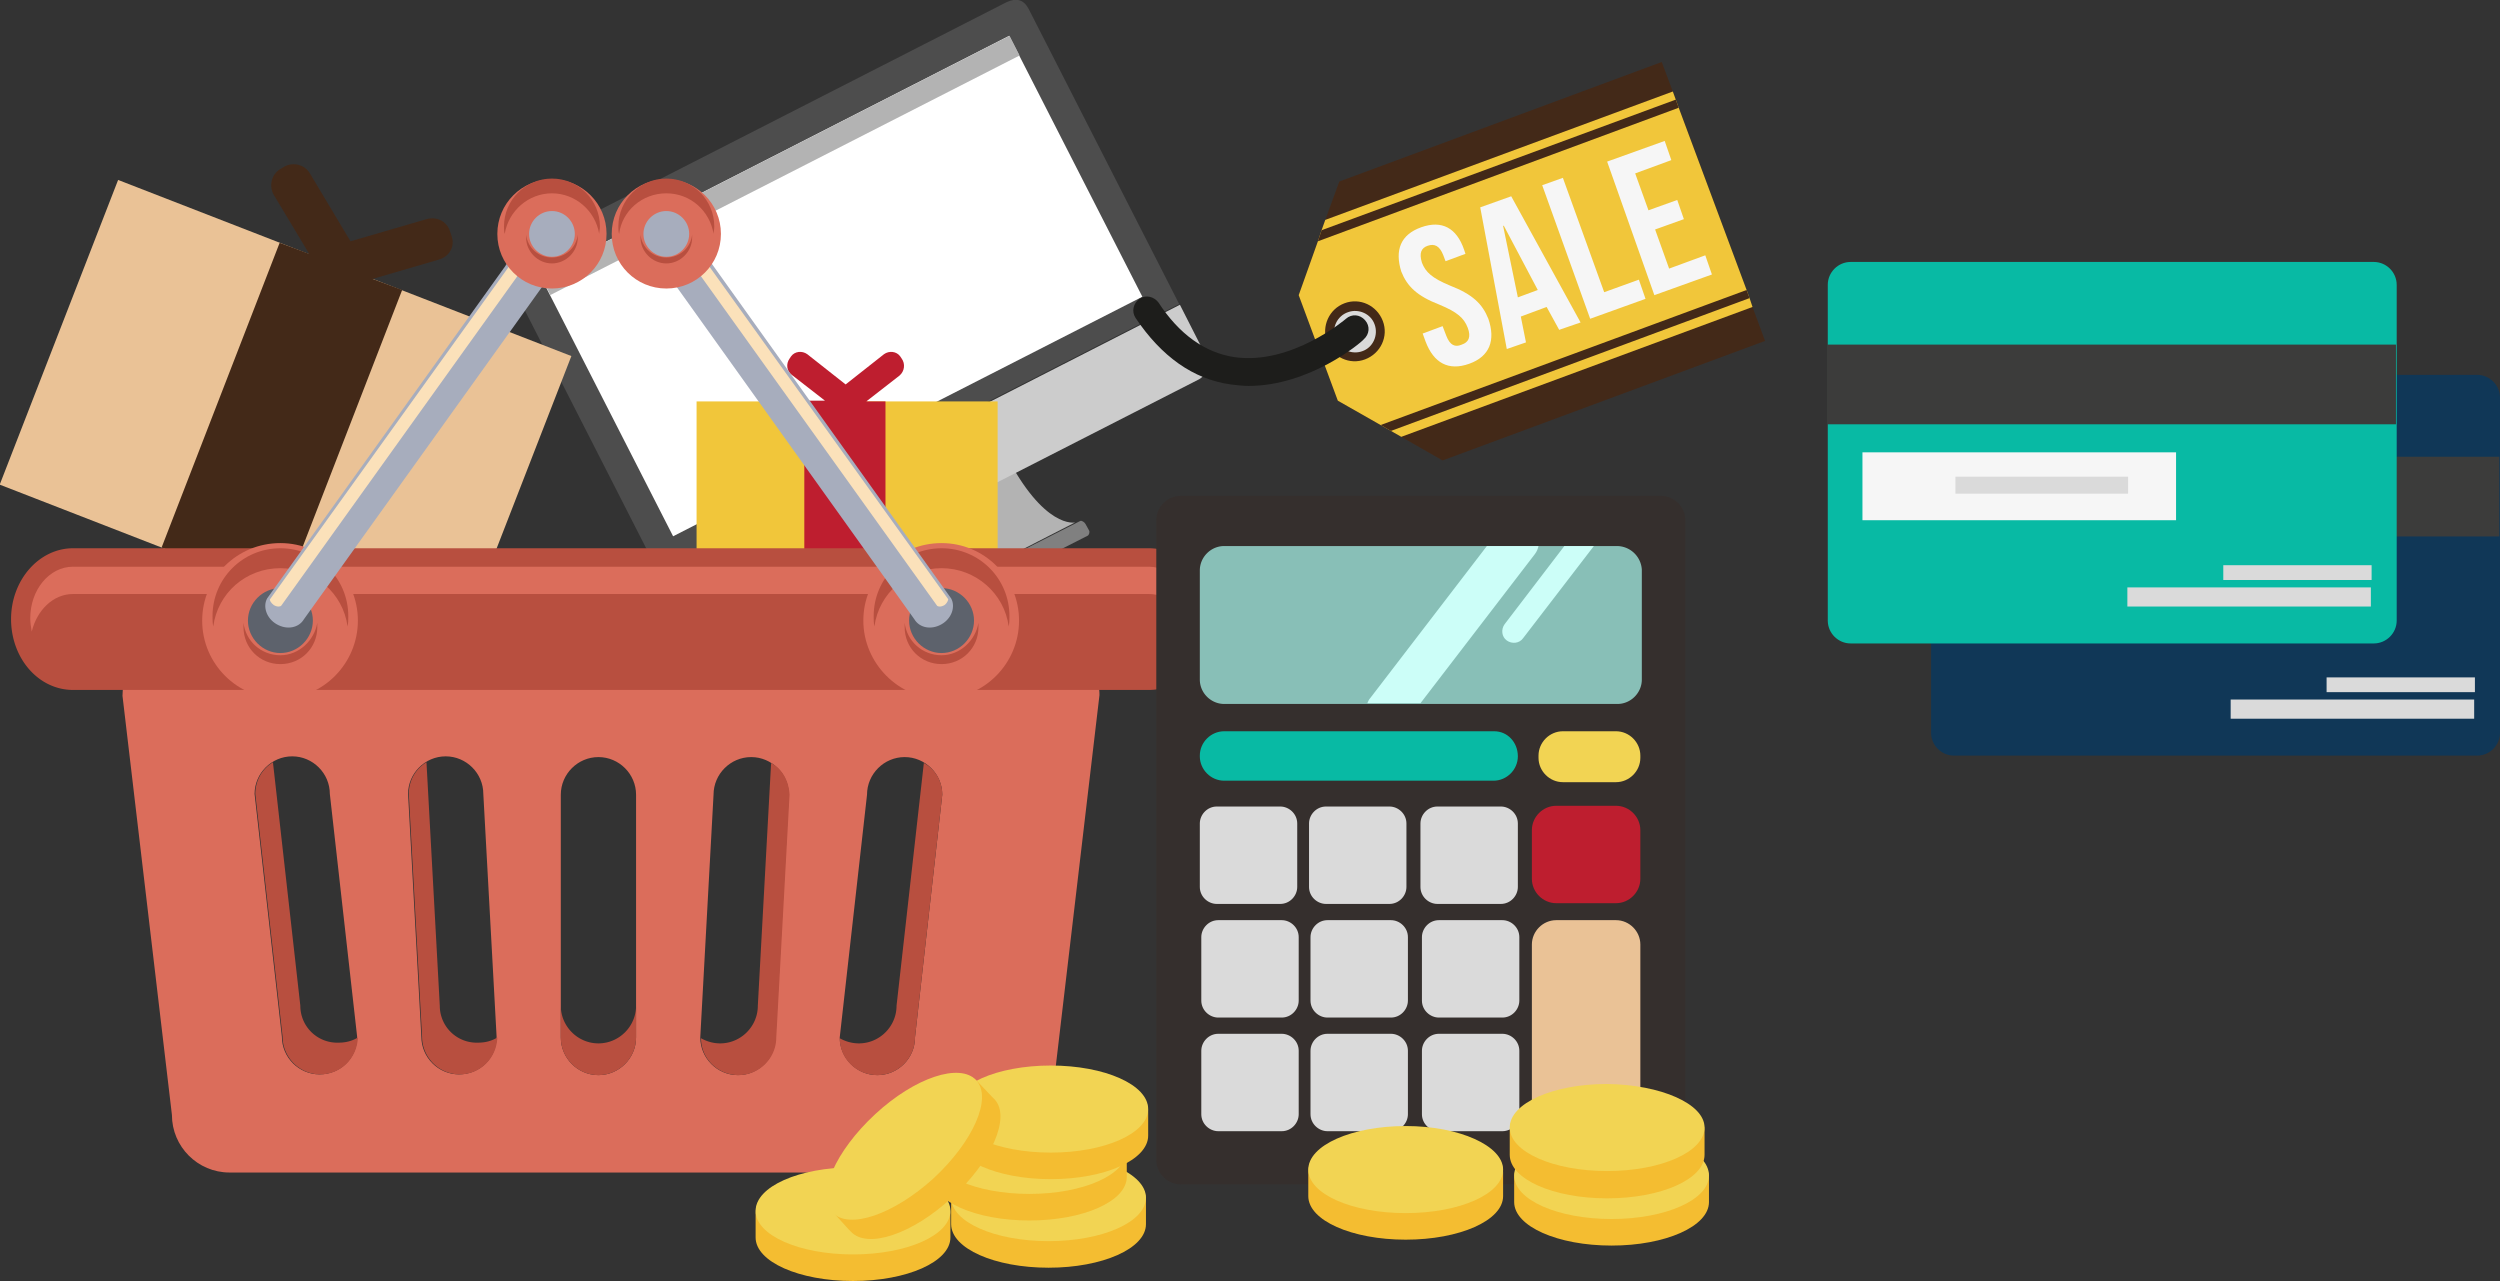 <svg version="1.1" id="Layer_1" xmlns="http://www.w3.org/2000/svg" x="0" y="0" width="338.8" height="173.6" viewBox="0 0 338.8 173.6" xml:space="preserve"><rect x="0" y="0" width="338.8" height="173.6" fill="#333333" stroke="none"/><style>.st1{fill:#3c3c3b}.st2{fill:#f6f6f6}.st3{fill:#dadada}.st4{fill:#08baa4}.st5{fill:#b3b3b3}.st8{fill:#4d4d4d}.st13{fill:#eac296}.st14{fill:#432918}.st15{fill:#f1c63a}.st17{fill:#be1e2f}.st18{fill:#db6d5b}.st19{fill:#b84f3f}.st20{fill:#5d626c}.st21{fill:#a7adbd}.st22{fill:#fbe1ba}.st25{fill:#ccfef8}.st26{fill:#f2d453}.st27{fill:#f4bd31}</style><g id="Card"><g id="Card_1_"><path d="M338.8 99.3c0 1.7-1.4 3.1-3.1 3.1h-70.9c-1.7 0-3.1-1.4-3.1-3.1V53.9c0-1.7 1.4-3.1 3.1-3.1h70.9c1.7 0 3.1 1.4 3.1 3.1v45.4z" fill="#103757"/><path class="st1" d="M261.6 61.9h77.1v10.8h-77.1z"/><path class="st2" d="M266.4 76.6h42.5v9.2h-42.5z"/><path class="st3" d="M279 79.8h23.4v2.3H279zM315.3 91.8h20.1v2h-20.1zM302.3 94.8h33v2.6h-33z"/></g><g id="Card_2_"><path class="st4" d="M324.8 84.1c0 1.7-1.4 3.1-3.1 3.1h-70.9c-1.7 0-3.1-1.4-3.1-3.1V38.6c0-1.7 1.4-3.1 3.1-3.1h70.9c1.7 0 3.1 1.4 3.1 3.1v45.5z"/><path class="st1" d="M247.6 46.7h77.1v10.8h-77.1z"/><path class="st2" d="M252.4 61.3h42.5v9.2h-42.5z"/><path class="st3" d="M265 64.6h23.4v2.3H265zM301.3 76.6h20.1v2h-20.1zM288.3 79.6h33v2.6h-33z"/></g></g><path class="st5" d="M145.7 70.8L121.9 83s3.2-3.1-1.9-13c-1.7-3.3 14.7-11.6 16.2-8.6 5.3 10.4 9.5 9.4 9.5 9.4z"/><path d="M147.6 71.9c.1.2 0 .6-.2.7l-25 12.7c-.2.1-.3-.1-.4-.3l-.5-1c-.1-.2-.3-.6-.1-.7l25-12.7c.2-.1.6.2.7.4l.5.9z" fill="gray"/><path d="M163 47.4c.7 1.3.8 3.3-.5 4L96.3 85.2c-1.3.7-3.3-.4-4-1.7l-3.1-6.1 70.7-36.1 3.1 6.1z" fill="#ccc"/><path class="st8" d="M139.4 1.2c-.7-1.3-1.7-1.5-3-.9L70.2 34.1c-1.3.7-2.2 1.9-1.5 3.2l20.4 40 70.7-36.1-20.4-40z"/><path transform="rotate(-27.044 114.028 38.775)" fill="#fff" d="M78.3 18.9h71.4v39.7H78.3z"/><path class="st8" d="M129.9 62.1c.8 1.6.2 3.6-1.4 4.4-1.6.8-3.5.2-4.4-1.4-.8-1.6-.2-3.5 1.4-4.4 1.6-.8 3.6-.2 4.4 1.4z"/><path transform="rotate(-27.044 105.73 22.416)" class="st5" d="M70 20.9h71.4v3H70z"/><path d="M76 37.5c.2.3 0 .8-.3 1-.3.2-.8 0-1-.3-.2-.3 0-.8.3-1 .4-.2.8-.1 1 .3z" fill="#c1272d"/><path d="M78 36.5c.2.3 0 .8-.3 1s-.8 0-1-.3 0-.8.3-1c.4-.2.8-.1 1 .3z" fill="#fcee21"/><path d="M80 35.4c.2.3 0 .8-.3 1s-.8 0-1-.3 0-.8.3-1c.4-.1.8 0 1 .3z" fill="#39b54a"/><g id="Present"><path transform="rotate(-68.765 38.735 56.997)" class="st13" d="M16.6 24h44.3v65.9H16.6z"/><path class="st14" d="M61.2 32l-.2-.6c-.4-1.4-1.8-2.1-3.2-1.7l-10.3 3-5.5-9.2c-.7-1.2-2.3-1.6-3.5-.9l-.5.3c-1.2.7-1.6 2.3-.9 3.5l4.8 8-4-1.5-16 41.3 16.6 6.4 16-41.3-4-1.5 8.9-2.6c1.5-.4 2.3-1.8 1.8-3.2z"/></g><g id="Price_Tag"><path class="st14" d="M179.6 29.8l1.9-5.2 43.7-16.2 1.5 4 10.8 29.2 1.7 4.6-43.7 16.2-5.6-3.2-8.6-4.9L176 40z"/><path class="st15" d="M178.6 32.7l.5-1.5.5-1.4 47.1-17.4.4 1.1.4 1.1 9.2 24.7.4 1.1.4 1.2-47.6 17.6-1.4-.8-1.4-.8-5.8-3.3L176 40z"/><path class="st14" d="M179.8 46.3c.8 2.1 3.1 3.2 5.2 2.4 2.1-.8 3.2-3.1 2.4-5.2-.8-2.1-3.1-3.2-5.2-2.4s-3.1 3.1-2.4 5.2zM179.1 31.2l48-17.7.4 1.1-48.9 18.1zM237.1 40.4l-48.6 18-1.4-.8 49.6-18.3z"/><path class="st3" d="M181 45.9c.5 1.5 2.2 2.2 3.6 1.7 1.5-.5 2.2-2.2 1.7-3.6-.5-1.5-2.2-2.2-3.6-1.7-1.5.5-2.3 2.2-1.7 3.6z"/><g><path class="st2" d="M192.6 30.8c2.8-1 4.8.1 5.8 3l.2.6-2.7 1-.3-.8c-.5-1.3-1.2-1.6-2.1-1.3-.9.3-1.2 1-.8 2.3.5 1.3 1.4 2.1 3.8 3.1 3.1 1.2 4.4 2.5 5.2 4.5 1 2.9.2 5.1-2.6 6.1s-4.8-.1-5.9-3l-.4-1.1 2.7-1 .5 1.3c.5 1.3 1.2 1.6 2.1 1.2.9-.3 1.3-1 .8-2.3s-1.4-2.1-3.8-3.1c-3.1-1.2-4.4-2.5-5.2-4.5-.9-2.9-.1-5 2.7-6zM214.2 43.7l-2.9 1-1.7-3.1-3.5 1.3.7 3.5-2.6.9-3.6-19.2 4.2-1.5 9.4 17.1zm-8.5-3.4l2.7-1-4.6-8.7h-.1l2 9.7zM209 25.1l2.8-1 5.6 15.5 4.7-1.7.9 2.6-7.5 2.7-6.5-18.1zM223.4 28.5l3.9-1.4.9 2.6-3.9 1.4 1.9 5.3 4.9-1.8.9 2.6-7.8 2.8-6.4-18.1 7.8-2.8.9 2.6-4.9 1.8 1.8 5z"/></g><path d="M169.2 52.3c-.8 0-1.6-.1-2.4-.2-5.1-.7-9.4-3.8-12.9-9-.6-.9-.3-2 .5-2.6.9-.6 2-.3 2.6.5 2.8 4.3 6.3 6.8 10.3 7.4 7.7 1.1 15-5.1 15.1-5.2.8-.7 1.9-.6 2.6.2s.6 1.9-.2 2.6c-.3.4-7.3 6.3-15.6 6.3z" fill="#1d1d1b"/></g><g id="Present_1_"><path class="st15" d="M94.4 54.4h40.8v27.4H94.4z"/><path class="st17" d="M122.2 48.6l-.2-.3c-.5-.7-1.5-.8-2.2-.3l-5.2 4.1-5.2-4.1c-.7-.5-1.7-.4-2.2.3l-.2.3c-.5.7-.4 1.7.3 2.2l4.5 3.5H109v27.4h11V54.4h-2.6l4.5-3.5c.7-.6.8-1.6.3-2.3z"/></g><g><path class="st18" d="M141.2 86.5H24.4c-4.3 0-7.8 3.5-7.8 7.8l6.7 56.8c0 4.3 3.5 7.8 7.8 7.8h103.4c4.3 0 7.8-3.5 7.8-7.8l6.7-56.9c0-4.2-3.5-7.7-7.8-7.7zm-97.9 59.1c-2.8 0-5.1-2.3-5.1-5.1l-3.7-32.9c0-2.8 2.3-5.1 5.1-5.1s5.1 2.3 5.1 5.1l3.7 32.9c0 2.9-2.3 5.1-5.1 5.1zm18.9 0c-2.8 0-5.1-2.3-5.1-5.1l-1.8-32.9c0-2.8 2.3-5.1 5.1-5.1s5.1 2.3 5.1 5.1l1.8 32.9c0 2.9-2.3 5.1-5.1 5.1zm24-5c0 2.8-2.3 5.1-5.1 5.1s-5.1-2.3-5.1-5.1v-32.9c0-2.8 2.3-5.1 5.1-5.1s5.1 2.3 5.1 5.1v32.9zm18.9 0c0 2.8-2.3 5.1-5.1 5.1s-5.1-2.3-5.1-5.1l1.8-32.9c0-2.8 2.3-5.1 5.1-5.1s5.1 2.3 5.1 5.1l-1.8 32.9zm18.9 0c0 2.8-2.3 5.1-5.1 5.1s-5.1-2.3-5.1-5.1l3.7-32.9c0-2.8 2.3-5.1 5.1-5.1s5.1 2.3 5.1 5.1l-3.7 32.9z"/><path class="st19" d="M40.7 136.3L37 103.4v-.1c-1.5.9-2.4 2.5-2.4 4.3l3.7 32.9c0 2.8 2.3 5.1 5.1 5.1s5-2.2 5.1-5c-.8.5-1.7.7-2.6.7a5 5 0 01-5.2-5zM59.6 136.3l-1.8-32.9v-.1c-1.5.9-2.4 2.5-2.4 4.3l1.8 32.9c0 2.8 2.3 5.1 5.1 5.1s5-2.2 5.1-5c-.8.5-1.7.7-2.6.7a5 5 0 01-5.2-5zM81.1 141.4c-2.8 0-5.1-2.3-5.1-5.1v4.3c0 2.8 2.3 5.1 5.1 5.1s5.1-2.3 5.1-5.1v-4.3c0 2.8-2.3 5.1-5.1 5.1zM104.5 103.4l-1.8 32.9c0 2.8-2.3 5.1-5.1 5.1-1 0-1.9-.3-2.6-.7 0 2.8 2.3 5 5.1 5s5.1-2.3 5.1-5.1l1.8-32.9c-.1-1.9-1-3.5-2.5-4.3zM125.2 103.4l-3.7 32.9c0 2.8-2.3 5.1-5.1 5.1-1 0-1.9-.3-2.6-.7 0 2.8 2.3 5 5.1 5s5.1-2.3 5.1-5.1l3.7-32.9c0-1.9-1-3.5-2.5-4.3zM155.7 74.3H9.9c-4.6 0-8.4 4.3-8.4 9.6s3.7 9.6 8.4 9.6h145.8c4.6 0 8.4-4.3 8.4-9.6 0-5.4-3.8-9.6-8.4-9.6z"/><path class="st18" d="M9.9 80.5h145.8c2.7 0 4.9 2.2 5.6 5.1.1-.6.2-1.2.2-1.8 0-3.8-2.6-7-5.8-7H9.9c-3.2 0-5.8 3.1-5.8 7 0 .6.1 1.2.2 1.8.7-2.9 2.9-5.1 5.6-5.1z"/><path class="st18" d="M48.5 84.1c0 5.8-4.7 10.6-10.5 10.6S27.4 90 27.4 84.1c0-5.8 4.7-10.5 10.6-10.5 5.8 0 10.5 4.7 10.5 10.5z"/><path class="st19" d="M38 88.8c-2.6 0-4.7-1.9-5-4.4v.6c0 2.8 2.2 5 5 5s5-2.2 5-5v-.6c-.4 2.4-2.5 4.4-5 4.4z"/><path class="st19" d="M38 77c4.6 0 8.5 3.4 9.1 7.9.1-.5.1-.9.1-1.4 0-5.1-4.1-9.2-9.2-9.2s-9.2 4.1-9.2 9.2c0 .5 0 .9.1 1.4.6-4.5 4.4-7.9 9.1-7.9z"/><path class="st20" d="M42.4 84.1c0 2.4-2 4.4-4.4 4.4s-4.4-2-4.4-4.4 2-4.4 4.4-4.4 4.4 2 4.4 4.4z"/><path class="st18" d="M138.1 84.1c0 5.8-4.7 10.6-10.6 10.6-5.7 0-10.5-4.8-10.5-10.6s4.7-10.5 10.6-10.5c5.8 0 10.5 4.7 10.5 10.5z"/><path class="st19" d="M127.6 88.8c-2.6 0-4.7-1.9-5-4.4v.6c0 2.8 2.2 5 5 5s5-2.2 5-5v-.6c-.4 2.4-2.5 4.4-5 4.4z"/><path class="st19" d="M127.6 77c4.6 0 8.5 3.4 9.1 7.9.1-.5.1-.9.1-1.4 0-5.1-4.1-9.2-9.2-9.2s-9.2 4.1-9.2 9.2c0 .5 0 .9.1 1.4.6-4.5 4.5-7.9 9.1-7.9z"/><path class="st20" d="M132 84.1c0 2.4-2 4.4-4.4 4.4s-4.4-2-4.4-4.4 2-4.4 4.4-4.4c2.4 0 4.4 2 4.4 4.4z"/><path class="st21" d="M41.2 83.9c-.7 1.2-2.3 1.5-3.7.7-1.4-.8-1.9-2.4-1.3-3.5l34.9-48.7c.7-1.2 2.3-1.4 3.7-.7 1.4.8 2 2.4 1.3 3.5L41.2 83.9z"/><path class="st22" d="M71.5 32.6L36.6 81.2c-.1.1.1.5.5.8.5.3.9.2 1 .1L73 33.4c.1-.1-.1-.5-.5-.8-.5-.2-.9-.1-1 0z"/><path class="st21" d="M123.9 83.9c.7 1.2 2.3 1.5 3.7.7 1.4-.8 1.9-2.4 1.3-3.5L94 32.3c-.7-1.2-2.3-1.5-3.7-.7-1.4.8-1.9 2.4-1.3 3.5l34.9 48.8z"/><path class="st22" d="M93.6 32.6l34.9 48.6c0 .1-.1.5-.5.8-.5.3-.9.2-1 .1L92.1 33.4c-.1-.1 0-.5.5-.8.5-.2.9-.1 1 0z"/><path class="st18" d="M82.2 31.7c0 4.1-3.3 7.4-7.4 7.4s-7.4-3.3-7.4-7.4 3.3-7.4 7.4-7.4c4.1 0 7.4 3.3 7.4 7.4z"/><path class="st19" d="M74.8 34.9c-1.8 0-3.3-1.3-3.5-3.1v.4c0 1.9 1.6 3.5 3.5 3.5s3.5-1.6 3.5-3.5v-.4c-.2 1.8-1.7 3.1-3.5 3.1zM74.8 26.2c3.2 0 5.9 2.4 6.4 5.5 0-.3.1-.6.1-1 0-3.6-2.9-6.5-6.5-6.5s-6.5 2.9-6.5 6.5c0 .3 0 .7.1 1 .5-3.1 3.2-5.5 6.4-5.5z"/><path class="st21" d="M77.9 31.7c0 1.7-1.4 3.1-3.1 3.1-1.7 0-3.1-1.4-3.1-3.1s1.4-3.1 3.1-3.1c1.7 0 3.1 1.4 3.1 3.1z"/><path class="st18" d="M97.7 31.7c0 4.1-3.3 7.4-7.4 7.4s-7.4-3.3-7.4-7.4 3.3-7.4 7.4-7.4c4.1 0 7.4 3.3 7.4 7.4z"/><path class="st19" d="M90.3 34.9c-1.8 0-3.3-1.3-3.5-3.1v.4c0 1.9 1.6 3.5 3.5 3.5s3.5-1.6 3.5-3.5v-.4c-.2 1.8-1.7 3.1-3.5 3.1zM90.3 26.2c3.3 0 5.9 2.4 6.4 5.5 0-.3.1-.6.1-1 0-3.6-2.9-6.5-6.5-6.5s-6.5 2.9-6.5 6.5c0 .3 0 .7.1 1 .4-3.1 3.1-5.5 6.4-5.5z"/><path class="st21" d="M93.4 31.7c0 1.7-1.4 3.1-3.1 3.1-1.7 0-3.1-1.4-3.1-3.1s1.4-3.1 3.1-3.1c1.7 0 3.1 1.4 3.1 3.1z"/></g><g><g id="Calculator"><path d="M228.3 157.2c0 1.8-1.5 3.3-3.3 3.3h-65c-1.8 0-3.3-1.5-3.3-3.3V70.5c0-1.8 1.5-3.3 3.3-3.3h65.1c1.8 0 3.3 1.5 3.3 3.3v86.7h-.1z" fill="#352f2d"/><path d="M219.1 74h-53.2c-1.8 0-3.3 1.5-3.3 3.3v14.8c0 1.8 1.5 3.3 3.3 3.3h53.3c1.8 0 3.3-1.5 3.3-3.3V77.2a3.4 3.4 0 00-3.4-3.2z" fill="#88bfb7"/><path class="st25" d="M208.5 74h-7l-15.8 20.6c-.2.2-.3.5-.4.7h7.2L208 75.1c.3-.4.4-.7.5-1.1zM204.2 86.8c.7.5 1.7.4 2.2-.3L216 74h-4l-8.1 10.6c-.5.7-.4 1.7.3 2.2z"/><path class="st13" d="M222.3 150.1c0 1.8-1.5 3.3-3.3 3.3h-8.1c-1.8 0-3.3-1.5-3.3-3.3V128c0-1.8 1.5-3.3 3.3-3.3h8.1c1.8 0 3.3 1.5 3.3 3.3v22.1z"/><path class="st3" d="M176 151c0 1.2-1 2.3-2.3 2.3h-8.6c-1.2 0-2.3-1-2.3-2.3v-8.6c0-1.2 1-2.3 2.3-2.3h8.6c1.2 0 2.3 1 2.3 2.3v8.6zM190.8 151c0 1.2-1 2.3-2.3 2.3h-8.6c-1.2 0-2.3-1-2.3-2.3v-8.6c0-1.2 1-2.3 2.3-2.3h8.6c1.2 0 2.3 1 2.3 2.3v8.6zM205.9 151c0 1.2-1 2.3-2.3 2.3H195c-1.2 0-2.3-1-2.3-2.3v-8.6c0-1.2 1-2.3 2.3-2.3h8.6c1.2 0 2.3 1 2.3 2.3v8.6zM176 135.6c0 1.2-1 2.3-2.3 2.3h-8.6c-1.2 0-2.3-1-2.3-2.3V127c0-1.2 1-2.3 2.3-2.3h8.6c1.2 0 2.3 1 2.3 2.3v8.6zM190.8 135.6c0 1.2-1 2.3-2.3 2.3h-8.6c-1.2 0-2.3-1-2.3-2.3V127c0-1.2 1-2.3 2.3-2.3h8.6c1.2 0 2.3 1 2.3 2.3v8.6zM205.9 135.6c0 1.2-1 2.3-2.3 2.3H195c-1.2 0-2.3-1-2.3-2.3V127c0-1.2 1-2.3 2.3-2.3h8.6c1.2 0 2.3 1 2.3 2.3v8.6zM175.8 120.2c0 1.2-1 2.3-2.3 2.3h-8.6c-1.2 0-2.3-1-2.3-2.3v-8.6c0-1.2 1-2.3 2.3-2.3h8.6c1.2 0 2.3 1 2.3 2.3v8.6zM190.6 120.2c0 1.2-1 2.3-2.3 2.3h-8.6c-1.2 0-2.3-1-2.3-2.3v-8.6c0-1.2 1-2.3 2.3-2.3h8.6c1.2 0 2.3 1 2.3 2.3v8.6zM205.7 120.2c0 1.2-1 2.3-2.3 2.3h-8.6c-1.2 0-2.3-1-2.3-2.3v-8.6c0-1.2 1-2.3 2.3-2.3h8.6c1.2 0 2.3 1 2.3 2.3v8.6z"/><path class="st17" d="M222.3 112.5c0-1.8-1.5-3.3-3.3-3.3h-8.1c-1.8 0-3.3 1.5-3.3 3.3v6.6c0 1.8 1.5 3.3 3.3 3.3h8.1c1.8 0 3.3-1.5 3.3-3.3v-6.6z"/><path class="st4" d="M205.7 102.5c0 1.8-1.5 3.3-3.3 3.3h-36.5c-1.8 0-3.3-1.5-3.3-3.3v-.1c0-1.8 1.5-3.3 3.3-3.3h36.6c1.8 0 3.2 1.5 3.2 3.4z"/><path class="st26" d="M222.3 102.7c0 1.8-1.5 3.3-3.3 3.3h-7.2c-1.8 0-3.3-1.5-3.3-3.3v-.3c0-1.8 1.5-3.3 3.3-3.3h7.2c1.8 0 3.3 1.5 3.3 3.3v.3z"/></g><g id="Coin"><path class="st27" d="M155.3 162.7c0-1.5-.9-2.7-1.9-2.7h-22.6c-1.1 0-1.9 1.2-1.9 2.7v3.2c0 3.3 5.9 5.9 13.2 5.9 7.3 0 13.2-2.6 13.2-5.9v-.2-3z"/><path class="st26" d="M155.3 162.3c0 3.3-5.9 5.9-13.2 5.9-7.3 0-13.2-2.6-13.2-5.9 0-3.3 5.9-5.9 13.2-5.9 7.2 0 13.2 2.7 13.2 5.9z"/><path class="st27" d="M152.7 156.3c0-1.5-.9-2.7-1.9-2.7h-22.6c-1.1 0-1.9 1.2-1.9 2.7v3.2c0 3.3 5.9 5.9 13.2 5.9s13.2-2.6 13.2-5.9v-.2-3z"/><path class="st26" d="M152.7 155.9c0 3.3-5.9 5.9-13.2 5.9s-13.2-2.6-13.2-5.9c0-3.3 5.9-5.9 13.2-5.9s13.2 2.6 13.2 5.9z"/><path class="st27" d="M155.6 150.7c0-1.5-.9-2.7-1.9-2.7h-22.6c-1.1 0-1.9 1.2-1.9 2.7v3.2c0 3.3 5.9 5.9 13.2 5.9s13.2-2.6 13.2-5.9v-.2-3z"/><path class="st26" d="M155.6 150.3c0 3.3-5.9 5.9-13.2 5.9s-13.2-2.6-13.2-5.9c0-3.3 5.9-5.9 13.2-5.9s13.2 2.6 13.2 5.9z"/><g><path class="st27" d="M128.8 164.5c0-1.5-.9-2.7-1.9-2.7h-22.6c-1.1 0-1.9 1.2-1.9 2.7v3.2c0 3.3 5.9 5.9 13.2 5.9 7.3 0 13.2-2.6 13.2-5.9v-.2-3z"/><path class="st26" d="M128.8 164.1c0 3.3-5.9 5.9-13.2 5.9-7.3 0-13.2-2.6-13.2-5.9 0-3.3 5.9-5.9 13.2-5.9 7.3 0 13.2 2.7 13.2 5.9z"/></g><g><path class="st27" d="M132.6 146.7c-1-1.1-2.4-1.4-3.2-.7l-16.7 15.2c-.8.7-.6 2.2.4 3.3l1.9 2.1.2.2.1.1c2.2 2.4 8.3.4 13.7-4.6 5.4-4.9 8-10.9 5.8-13.3l-.1-.1-.2-.2-1.9-2z"/><path class="st26" d="M132.3 146.4c2.2 2.4-.4 8.3-5.8 13.3-5.4 4.9-11.5 7-13.7 4.6-2.2-2.4.4-8.3 5.8-13.3 5.4-5 11.5-7 13.7-4.6z"/></g><g><path class="st27" d="M231.6 159.7c0-1.5-.9-2.7-1.9-2.7h-22.6c-1.1 0-1.9 1.2-1.9 2.7v3.2c0 3.3 5.9 5.9 13.2 5.9s13.2-2.6 13.2-5.9v-.2-3z"/><path class="st26" d="M231.6 159.3c0 3.3-5.9 5.9-13.2 5.9s-13.2-2.6-13.2-5.9c0-3.3 5.9-5.9 13.2-5.9 7.3 0 13.2 2.6 13.2 5.9z"/><path class="st27" d="M231 153.3c0-1.5-.9-2.7-1.9-2.7h-22.6c-1.1 0-1.9 1.2-1.9 2.7v3.2c0 3.3 5.9 5.9 13.2 5.9s13.2-2.6 13.2-5.9v-.2-3z"/><path class="st26" d="M231 152.8c0 3.3-5.9 5.9-13.2 5.9s-13.2-2.6-13.2-5.9 5.9-5.9 13.2-5.9c7.3.1 13.2 2.7 13.2 5.9z"/><g><path class="st27" d="M203.7 158.9c0-1.5-.9-2.7-1.9-2.7h-22.6c-1.1 0-1.9 1.2-1.9 2.7v3.2c0 3.3 5.9 5.9 13.2 5.9 7.3 0 13.2-2.6 13.2-5.9v-.2-3z"/><path class="st26" d="M203.7 158.5c0 3.3-5.9 5.9-13.2 5.9-7.3 0-13.2-2.6-13.2-5.9 0-3.3 5.9-5.9 13.2-5.9 7.3 0 13.2 2.7 13.2 5.9z"/></g></g></g></g></svg>